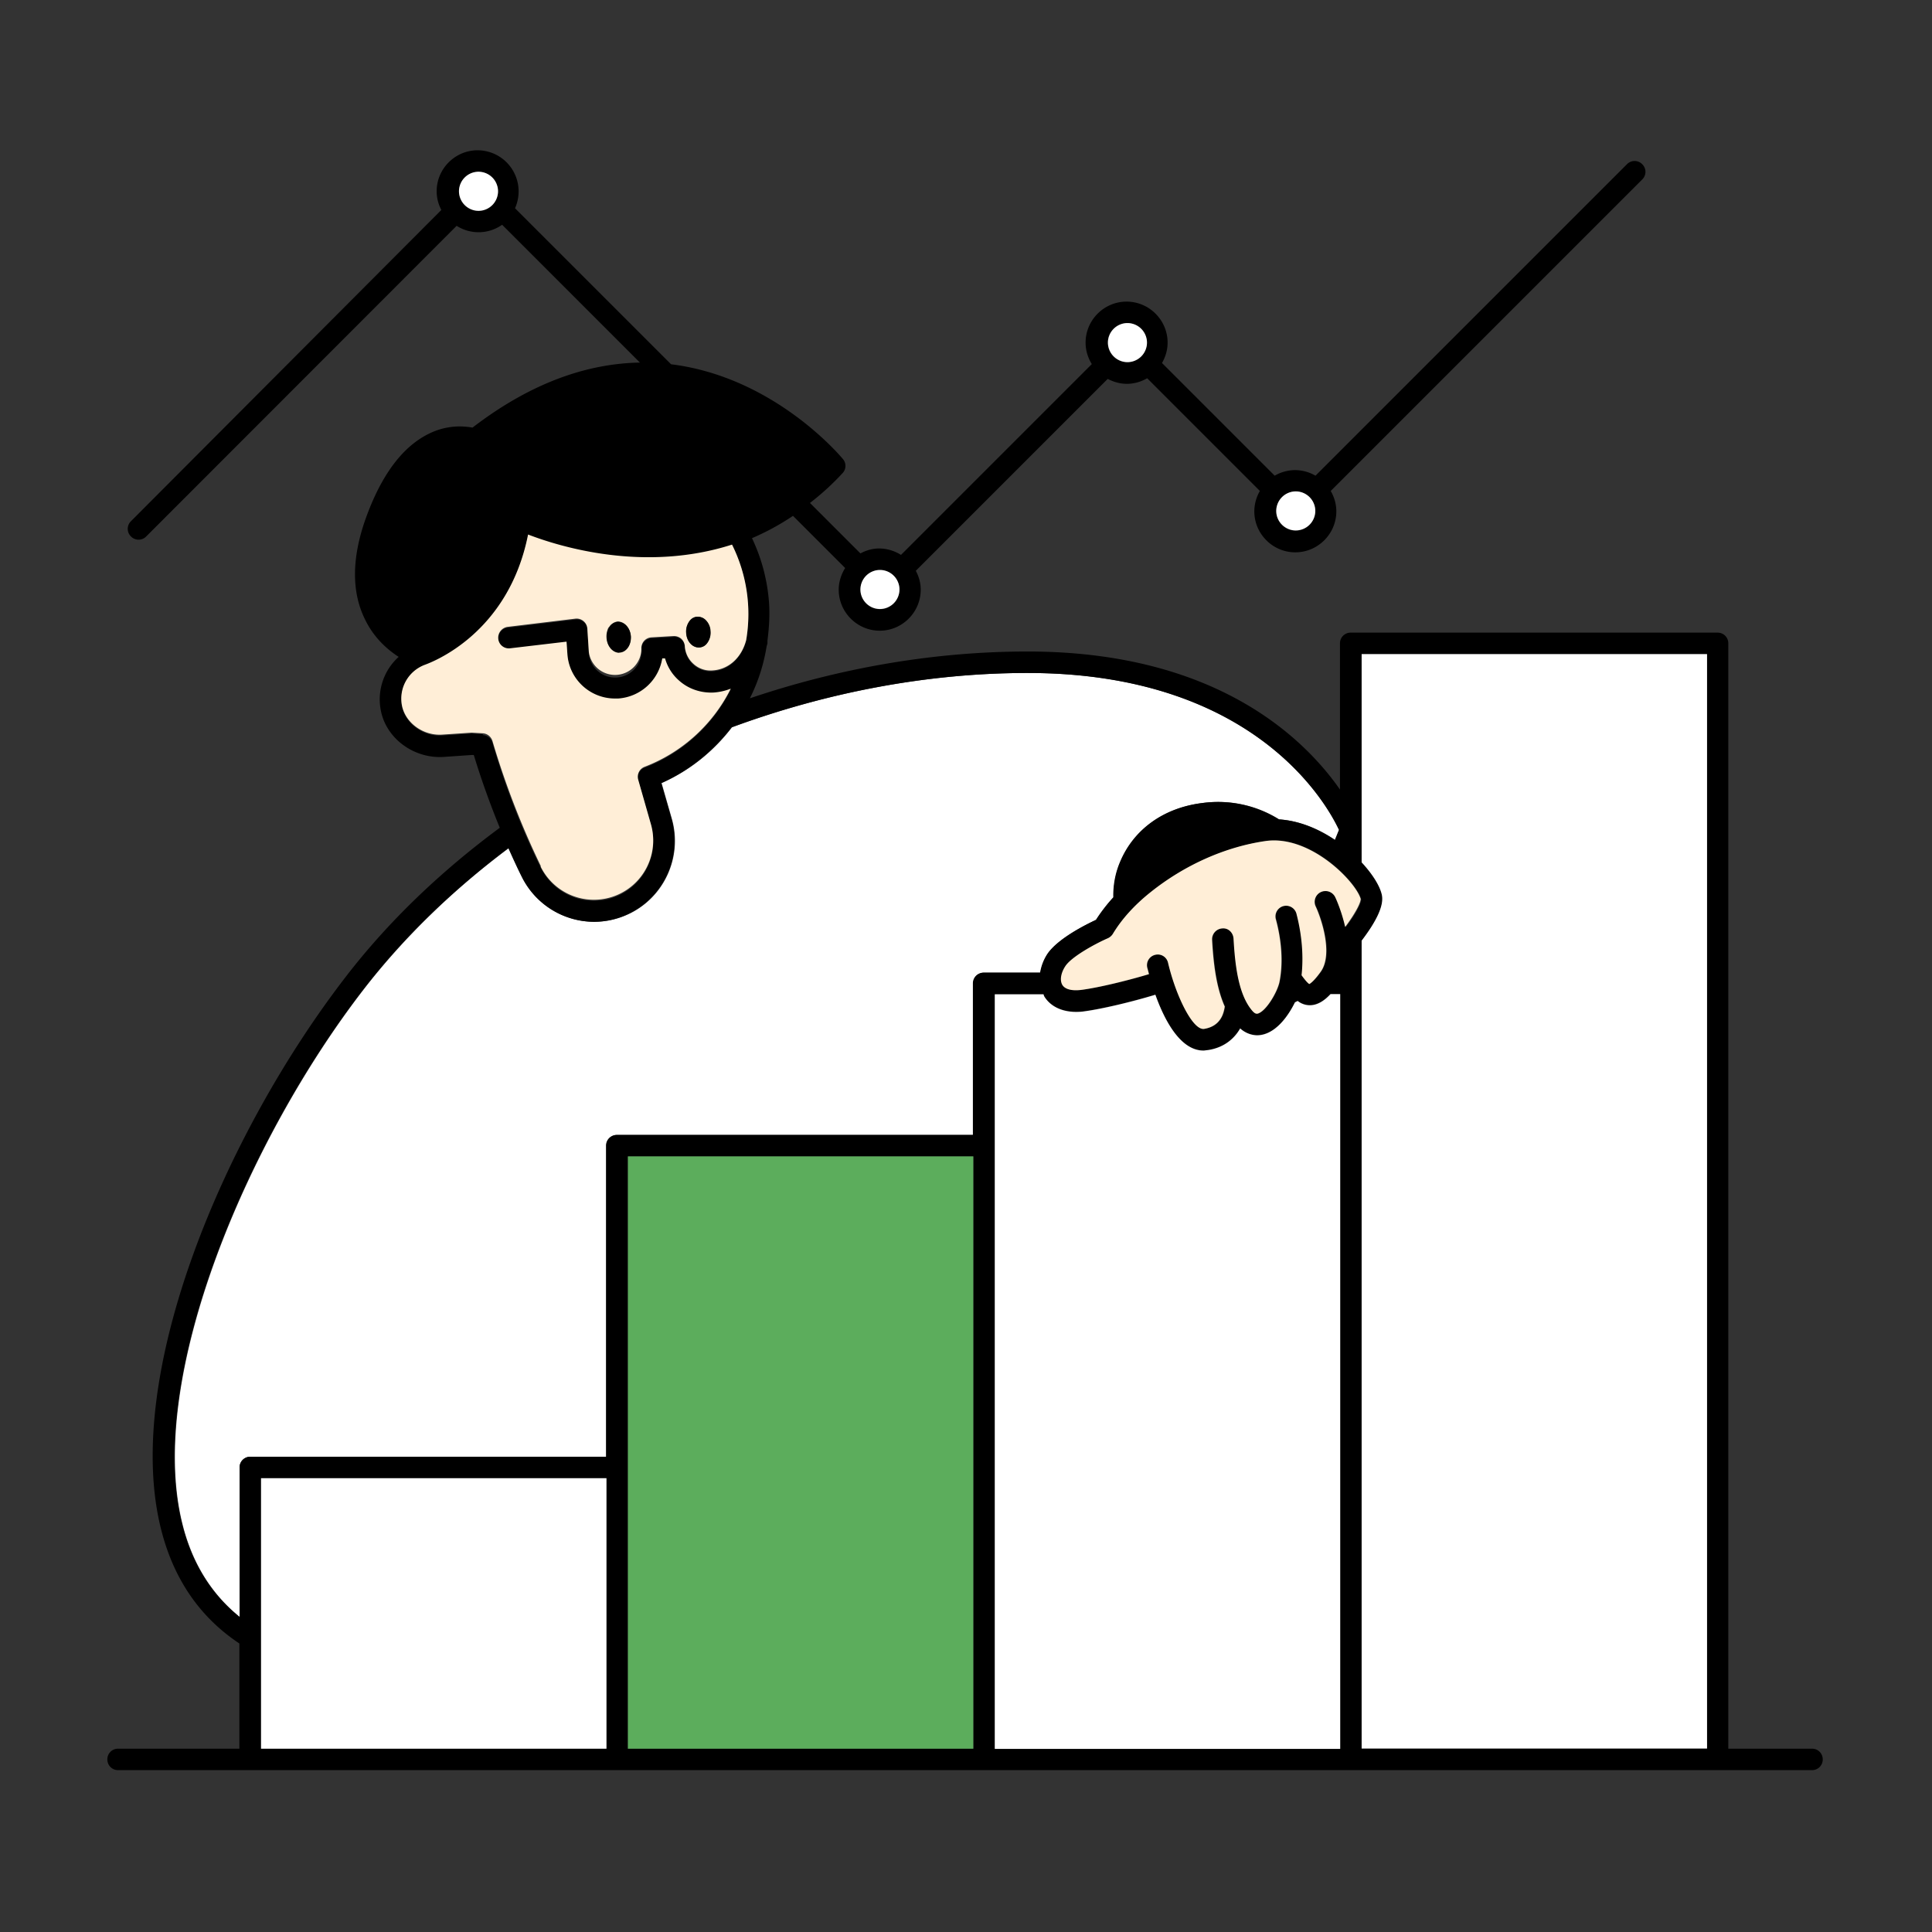 <svg width="60" height="60" viewBox="0 0 60 60" fill="none" xmlns="http://www.w3.org/2000/svg"><rect x="0" y="0" width="60" height="60" fill="#333333" stroke="none"/><g clip-path="url(#clip0_339_24259)"><path d="M7.44 50.22v-4.647a.33.33 0 01.333-.333h11.06v-9.66a.33.33 0 01.334-.333h11.06V30.54a.33.33 0 01.333-.333h1.753c.034-.194.1-.387.22-.574.314-.486 1.2-.926 1.514-1.066.153-.24.333-.474.54-.7a2.675 2.675 0 01.206-1.094c.42-1.013 1.354-1.68 2.547-1.833a3.558 3.558 0 012.387.507c.626.04 1.226.293 1.74.64l.126-.314c-.36-.773-2.6-4.873-9.673-4.873-3.113 0-6.247.6-9.187 1.687-.56.733-1.3 1.34-2.186 1.733l.32 1.113c.34 1.2-.26 2.48-1.4 2.98a2.462 2.462 0 01-1.007.214c-.927 0-1.82-.52-2.253-1.414-.14-.286-.274-.58-.407-.873-1.72 1.287-3.253 2.767-4.52 4.407C7.72 35.367 4.54 42.74 5.66 47.3c.3 1.233.907 2.207 1.793 2.92H7.44z" fill="#fff"/><path d="M56.274 54.307h-2.6V19.98a.33.33 0 00-.333-.333H41.947a.33.33 0 00-.333.333v4.54c-1.107-1.587-3.847-4.287-9.7-4.287-2.913 0-5.847.514-8.627 1.454.254-.5.427-1.04.52-1.607.007-.033.02-.067.027-.1v-.087c.047-.366.073-.733.053-1.113a5.603 5.603 0 00-.533-2.067 7.71 7.71 0 001.273-.693l1.62 1.62c-.12.193-.2.427-.2.673 0 .7.574 1.274 1.274 1.274.7 0 1.273-.574 1.273-1.274 0-.213-.06-.413-.153-.586l5.96-5.96c.18.093.38.153.593.153.233 0 .447-.067.633-.173l3.5 3.5a1.27 1.27 0 00-.173.633c0 .7.573 1.273 1.273 1.273s1.274-.573 1.274-1.273c0-.233-.067-.447-.174-.633l9.674-9.674a.33.33 0 000-.473.33.33 0 00-.474 0l-9.673 9.673a1.27 1.27 0 00-.633-.173 1.27 1.27 0 00-.634.173l-3.5-3.5c.107-.186.174-.4.174-.633 0-.7-.574-1.273-1.274-1.273-.7 0-1.273.573-1.273 1.273 0 .247.073.473.193.667l-5.926 5.926a1.29 1.29 0 00-.674-.2c-.213 0-.413.06-.586.154l-1.567-1.567a8.115 8.115 0 001.013-.927.326.326 0 00.014-.433c-.034-.04-2.1-2.547-5.34-2.947l-4.847-4.846a1.277 1.277 0 00-1.16-1.8c-.7 0-1.273.573-1.273 1.273 0 .207.053.407.146.58l-9.64 9.667a.33.33 0 000 .473.33.33 0 00.474 0l9.64-9.647a1.268 1.268 0 001.413-.033l4.28 4.28c-1.54.027-3.3.56-5.2 2.02a2.146 2.146 0 00-1.307.167c-.846.393-1.52 1.286-2.013 2.666-.433 1.22-.44 2.28-.013 3.134.28.573.7.933 1.04 1.153a1.776 1.776 0 00-.56 1.633c.153.887 1.02 1.534 1.96 1.474l.86-.06h.073c.233.766.507 1.526.807 2.26-1.82 1.346-3.454 2.9-4.787 4.633-3.747 4.86-6.927 12.307-5.74 17.12.387 1.567 1.207 2.76 2.44 3.58v3.267H3.667a.33.33 0 00-.333.333.33.33 0 00.333.333h52.607a.33.33 0 00.333-.333.33.33 0 00-.333-.333zm-28.34-35.994a.609.609 0 01-.607.607.609.609 0 01-.606-.607c0-.333.273-.606.606-.606.334 0 .607.273.607.606zm6.467-7.673c0-.333.273-.607.606-.607a.61.61 0 01.607.607.609.609 0 01-.607.607.609.609 0 01-.606-.607zm6.446 5.233a.609.609 0 01-.606.607.609.609 0 01-.607-.607c0-.333.273-.606.607-.606.333 0 .606.273.606.606zm-25.986-9.32a.609.609 0 01-.607-.606c0-.334.273-.607.607-.607.333 0 .606.273.606.607a.609.609 0 01-.606.606zM8.107 45.907h10.727v8.4H8.107v-8.4zm3.16-15.16c1.267-1.647 2.807-3.12 4.52-4.407.134.3.267.593.407.873a2.512 2.512 0 002.253 1.414 2.514 2.514 0 002.407-3.193l-.32-1.114c.887-.393 1.62-1 2.187-1.733 2.94-1.08 6.08-1.687 9.186-1.687 7.067 0 9.314 4.1 9.674 4.873l-.127.314c-.513-.347-1.113-.6-1.74-.64a3.597 3.597 0 00-2.387-.507c-1.193.147-2.126.82-2.546 1.833-.154.36-.214.74-.207 1.094a5.17 5.17 0 00-.54.7c-.307.146-1.193.586-1.513 1.066-.12.187-.187.38-.22.574h-1.754a.33.33 0 00-.333.333v4.707h-11.06a.33.33 0 00-.333.333v9.66H7.774a.33.33 0 00-.333.333v4.647c-.887-.713-1.494-1.687-1.794-2.92-1.12-4.567 2.06-11.94 5.62-16.553zm3.727-7.947l-.347-.02-.9.06c-.6.047-1.166-.367-1.266-.92a1.12 1.12 0 01.693-1.24c.247-.08 2.613-.967 3.227-4.053.98.38 3.606 1.193 6.333.313.287.58.46 1.22.5 1.88.02.367-.007.727-.06 1.08-.147.54-.54.913-1.04.947a.806.806 0 01-.867-.76.301.301 0 00-.113-.227.295.295 0 00-.24-.08l-.68.04a.335.335 0 00-.313.353.815.815 0 01-.767.867.815.815 0 01-.867-.767l-.046-.726a.29.29 0 00-.12-.234.32.32 0 00-.254-.073l-2.1.253a.338.338 0 00-.293.374c.02.18.18.32.373.293l1.747-.207.027.374a1.487 1.487 0 001.48 1.393h.093c.7-.047 1.26-.573 1.373-1.24h.087c.08.26.227.5.44.687.3.26.68.386 1.073.366.187-.013.36-.053.527-.12a4.98 4.98 0 01-2.673 2.427.33.33 0 00-.2.4l.4 1.4a1.842 1.842 0 01-3.427 1.307 24.243 24.243 0 01-1.5-3.88.335.335 0 00-.3-.24V22.8zm26.48 5.053a.342.342 0 00-.447-.16.336.336 0 00-.16.447c.18.38.56 1.487.16 2.04-.24.333-.353.373-.353.38-.053-.02-.16-.16-.24-.273a5.409 5.409 0 00-.16-1.914.326.326 0 00-.407-.233.323.323 0 00-.233.407c.187.693.227 1.386.113 1.946-.066.32-.42.92-.68.987-.026 0-.08.02-.173-.1-.427-.513-.527-1.413-.573-2.233a.316.316 0 00-.354-.314.327.327 0 00-.313.354c.04.7.12 1.46.393 2.073-.02.127-.053.247-.106.34-.107.2-.287.313-.534.353-.353.047-.88-1.04-1.12-2.053a.33.33 0 00-.4-.247.326.326 0 00-.246.4c.013.047.026.12.053.2-.707.214-1.58.42-2.087.487-.293.04-.513-.013-.6-.147-.086-.14-.046-.373.094-.593.206-.313.986-.72 1.313-.86a.325.325 0 00.16-.14c.273-.453.667-.893 1.18-1.3 1.047-.833 2.307-1.393 3.553-1.58 1.414-.213 2.84 1.293 2.967 1.813 0 .107-.153.434-.48.86a4.76 4.76 0 00-.313-.933l-.007-.007zm-21.973 17.72v-9.66h10.726v18.394H19.501v-8.734zm11.393-9.993v-4.707h1.513s.014.047.027.074c.193.306.547.473.993.473.08 0 .167 0 .26-.02.547-.073 1.447-.287 2.194-.513.273.766.766 1.733 1.493 1.733.04 0 .087 0 .133-.013a1.36 1.36 0 001.007-.674c.187.16.373.214.527.214.073 0 .14-.014.193-.027.44-.113.78-.58.98-.993.027-.014.06-.027.087-.047a.65.65 0 00.373.133c.253 0 .467-.16.647-.346h.3V54.3H30.894V35.573v.007zm11.393 18.727V29.22c.48-.627.7-1.107.627-1.427-.06-.273-.287-.64-.627-1.006V20.32h10.727v33.993H42.287v-.006z" fill="#000"/><path d="M42.287 20.313v6.467c.34.367.567.733.627 1.007.073.32-.154.806-.627 1.426V54.3h10.727V20.313H42.287zm-.666 10.56h-.3c-.18.194-.393.347-.646.347a.606.606 0 01-.374-.133c-.026.013-.06.026-.087.046-.2.407-.54.88-.98.994a.797.797 0 01-.193.026.808.808 0 01-.526-.213c-.214.373-.56.607-1.007.673-.047 0-.087.014-.134.014-.726 0-1.22-.967-1.493-1.734-.746.227-1.653.44-2.193.514-.087.013-.174.02-.26.02-.447 0-.8-.167-.993-.474a.237.237 0 01-.027-.073h-1.514v23.433h10.727v-23.44z" fill="#fff"/><path d="M30.227 35.913H19.5v18.394h10.727V35.913z" fill="#5CAD5C"/><path d="M18.834 45.907H8.107v8.4h10.727v-8.4z" fill="#fff"/><path d="M42.261 27.933c-.127-.52-1.56-2.02-2.967-1.813-1.24.18-2.5.74-3.553 1.58-.513.407-.907.847-1.18 1.3a.361.361 0 01-.16.14c-.327.14-1.107.553-1.313.86-.147.22-.18.453-.093.593.086.134.3.187.6.147.506-.067 1.373-.273 2.086-.487-.02-.08-.04-.153-.053-.2a.331.331 0 01.246-.4c.18-.046.36.067.4.247.24 1.02.767 2.107 1.12 2.053.247-.04.427-.16.534-.353.053-.093.087-.213.107-.34-.274-.613-.354-1.38-.394-2.073a.34.34 0 01.314-.354c.193-.02.34.134.353.314.047.82.147 1.726.573 2.233.1.12.147.1.173.1.26-.067.614-.667.68-.987.114-.566.074-1.26-.113-1.946a.333.333 0 01.233-.407c.18-.047.36.06.407.233.127.487.24 1.18.16 1.914.08.113.187.246.24.273 0 0 .114-.047.353-.38.394-.547.02-1.66-.16-2.04a.336.336 0 01.607-.287c.04.08.207.46.314.934.32-.427.48-.747.48-.86l.006.006zM16.794 26.92a1.842 1.842 0 003.426-1.307l-.4-1.4a.33.33 0 01.2-.4 4.98 4.98 0 002.674-2.426c-.167.066-.34.106-.527.12-.393.02-.78-.107-1.073-.367a1.427 1.427 0 01-.44-.693h-.087a1.49 1.49 0 01-1.373 1.246H19.1c-.78 0-1.433-.606-1.48-1.393l-.026-.373-1.747.206a.33.33 0 01-.373-.293.34.34 0 01.293-.373l2.1-.254a.334.334 0 01.373.307l.047.727a.82.82 0 001.633-.1.33.33 0 01.314-.354l.68-.04a.35.35 0 01.24.08c.066.06.106.14.113.227.013.22.113.42.273.56a.78.78 0 00.594.2c.5-.033.9-.4 1.04-.947a4.824 4.824 0 00-.44-2.96c-2.727.874-5.347.067-6.334-.313-.613 3.087-2.986 3.967-3.226 4.053-.5.2-.787.714-.694 1.24.1.554.667.967 1.267.92l.9-.06.347.02c.14.007.26.107.3.24a25.572 25.572 0 001.5 3.88v.027zm4.633-7.653a.312.312 0 01.227-.114c.086 0 .173.027.24.087a.57.57 0 01.046.753.312.312 0 01-.226.114h-.02c-.2 0-.374-.194-.387-.454a.549.549 0 01.12-.386zm-2.52.22a.384.384 0 01.273-.187c.207 0 .387.187.407.453.013.267-.133.487-.347.5h-.02c-.2 0-.373-.193-.386-.453a.643.643 0 01.066-.32l.007.007z" fill="#FFEED7"/><path d="M21.7 20.107h.02a.312.312 0 00.227-.114.53.53 0 00.12-.386.5.5 0 00-.167-.367.355.355 0 00-.24-.087.312.312 0 00-.227.114.53.53 0 00-.12.386c.014.26.187.454.387.454zm-2.473.16h.02c.207-.014.36-.234.347-.5-.02-.267-.2-.454-.407-.454a.331.331 0 00-.273.187.507.507 0 00-.067.32c.013.26.187.453.387.453l-.007-.006z" fill="#000"/><path d="M40.241 15.26a.609.609 0 00-.606.607c0 .333.273.606.606.606a.609.609 0 00.607-.606.609.609 0 00-.607-.607zM27.327 17.7a.609.609 0 00-.606.607c0 .333.273.606.606.606a.609.609 0 00.607-.606.609.609 0 00-.607-.607zM14.86 5.333a.609.609 0 00-.606.607.61.61 0 00.607.607.609.609 0 00.606-.607.609.609 0 00-.606-.607zm20.155 5.914a.609.609 0 00.606-.607.609.609 0 00-.606-.607.609.609 0 00-.607.607.61.61 0 00.607.607z" fill="#fff"/></g><defs><clipPath id="clip0_339_24259"><path fill="#fff" transform="translate(3.334 4.667)" d="M0 0h53.273v50.307H0z"/></clipPath></defs></svg>